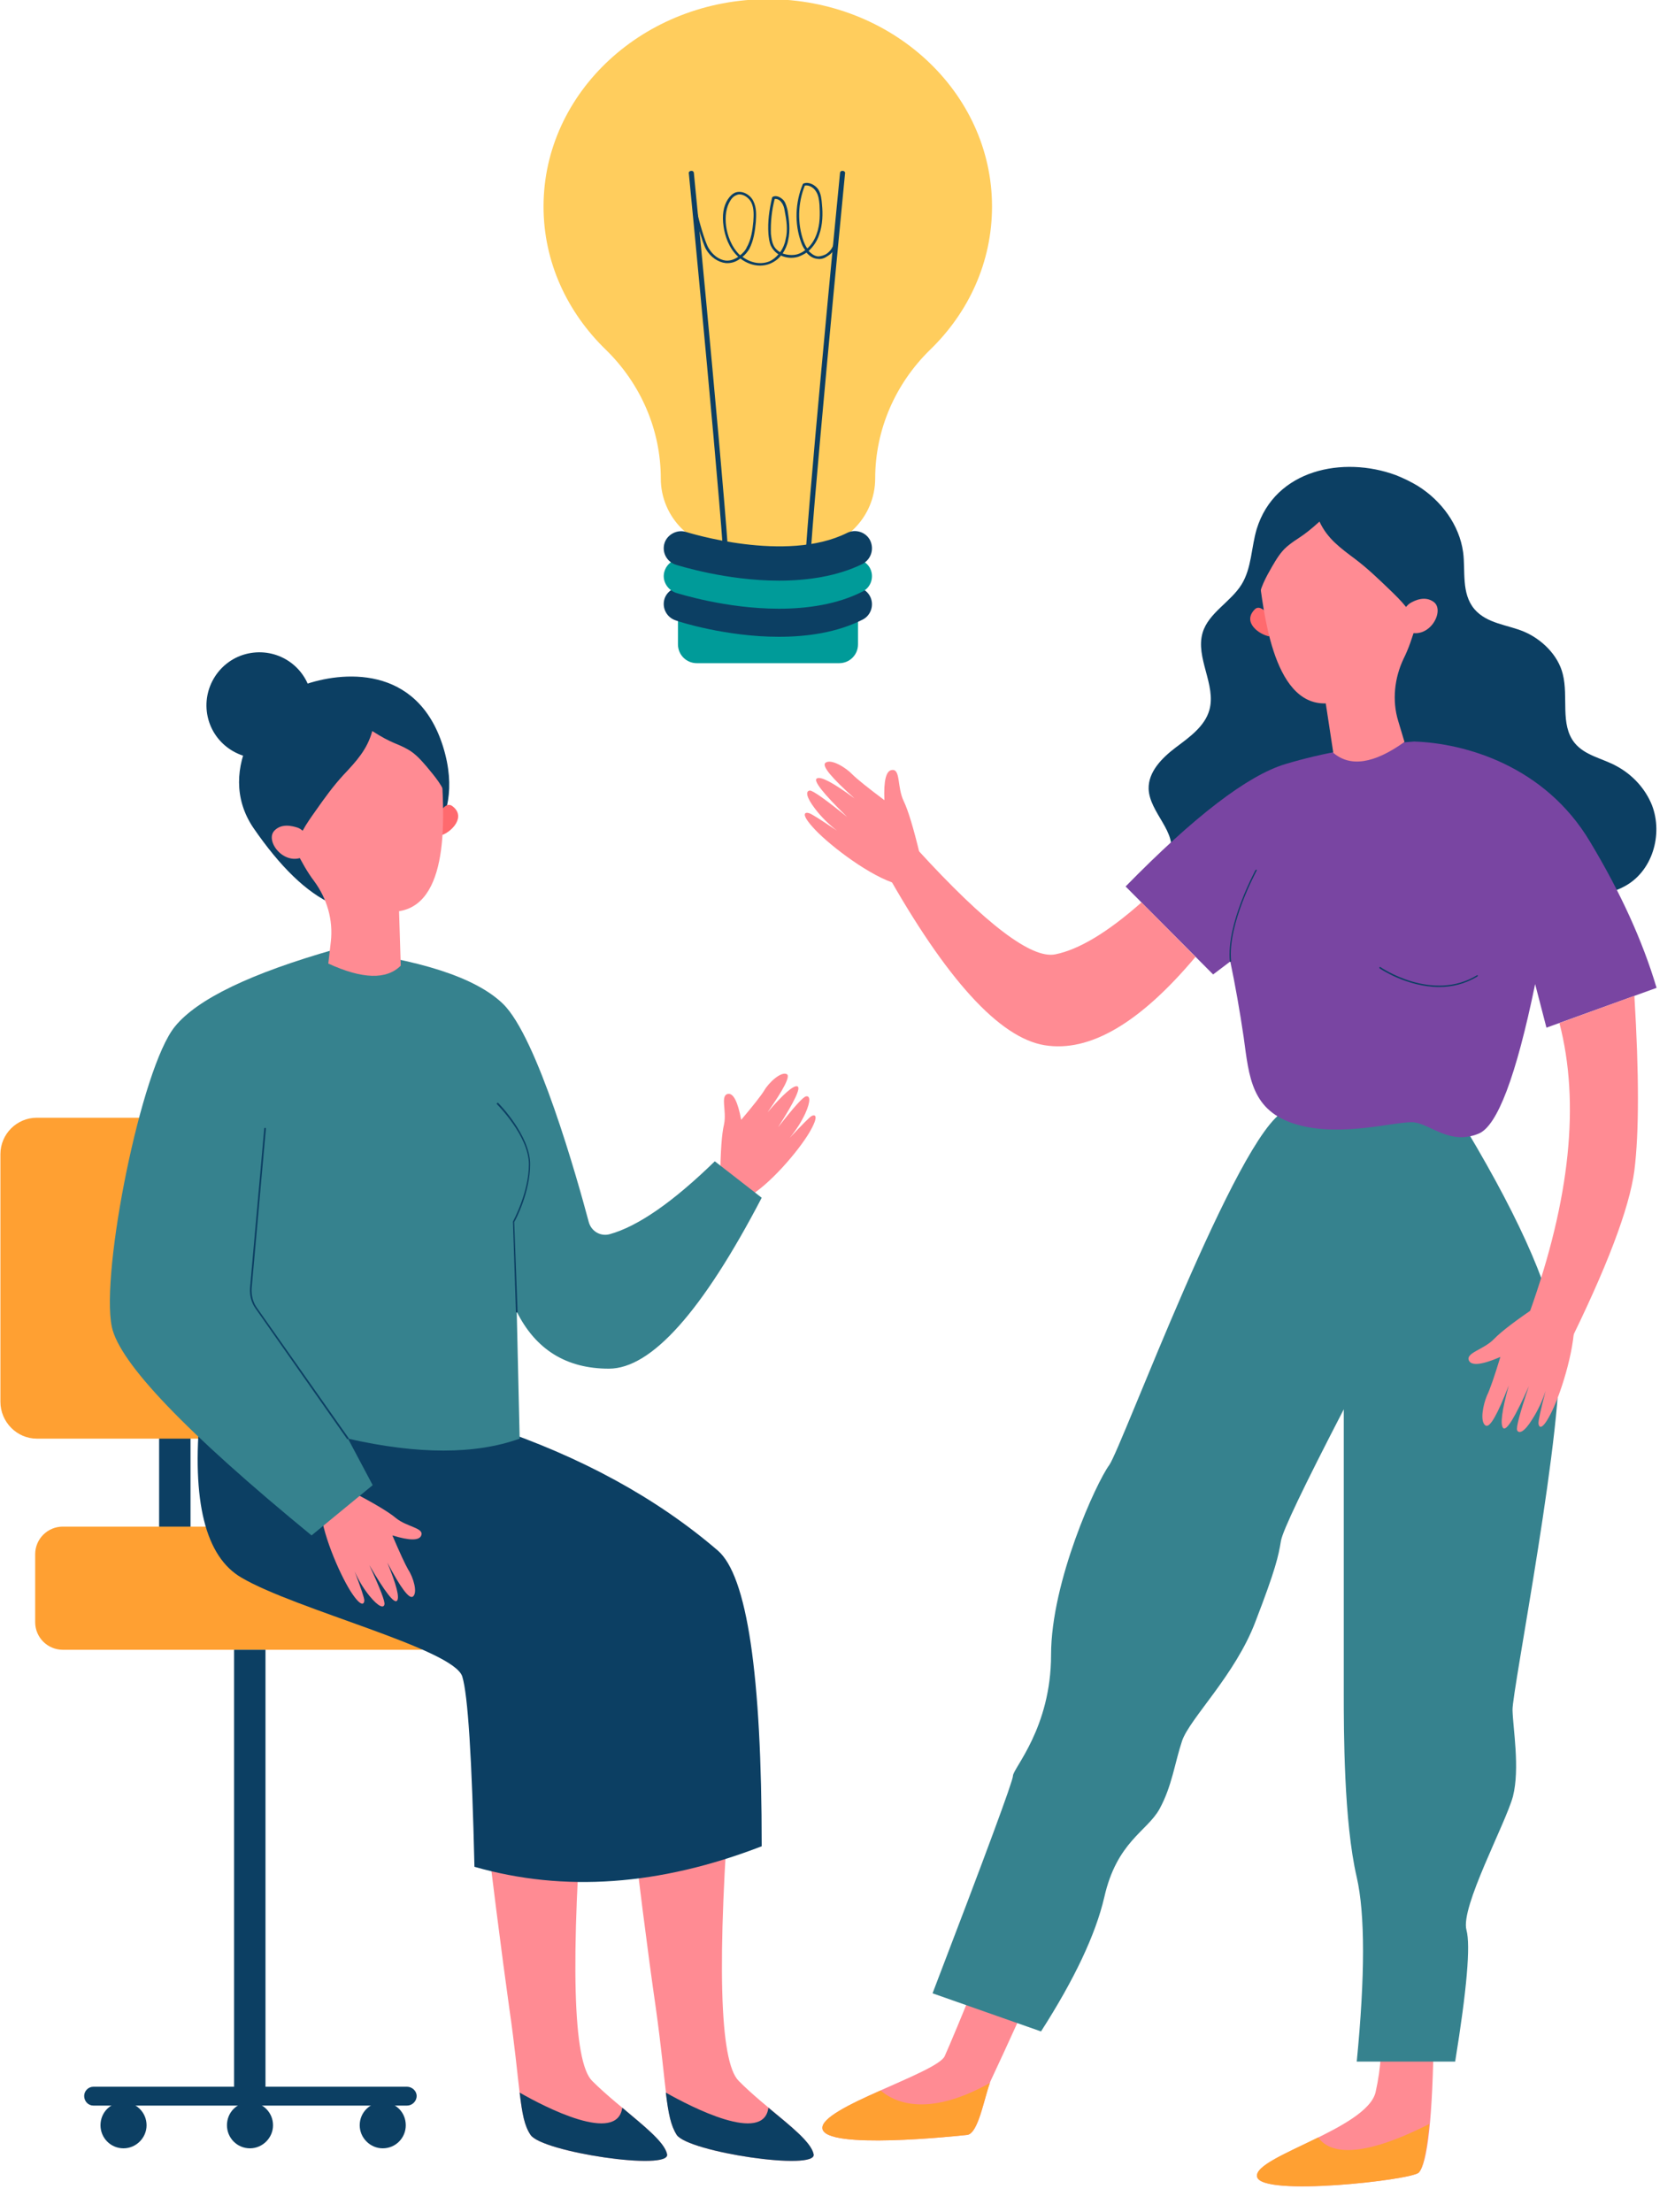<svg version="1.2" xmlns="http://www.w3.org/2000/svg" viewBox="0 0 400 528" width="400" height="528">
	<title>Vector Smart Object-ai</title>
	<style>
		.s0 { fill: #ff8b93 } 
		.s1 { fill: #0c3f63 } 
		.s2 { fill: #ffa032 } 
		.s3 { fill: #36828e } 
		.s4 { fill: #ff6a6e } 
		.s5 { fill: #7945a2 } 
		.s6 { fill: #ffcd5d } 
		.s7 { fill: #009b99 } 
	</style>
	<g id="Ñëîé 1">
		<path id="&lt;Path&gt;" class="s0" d="m174.5 424.9q-5 64.9 1.9 71.8c6.8 6.9 17 13.3 17.9 17.5c0.9 4.1-29.9-0.5-32.7-4.6c-2.7-4.2-2.3-11.1-5-30.4q-2.8-19.3-6.9-54.3z" />
		<g id="&lt;Group&gt;">
			<path id="&lt;Path&gt;" class="s1" d="m161.6 509.6c-1.4-2.2-2-5.1-2.6-10.1c6 3.4 23.4 12.4 24.5 3.6c5.3 4.4 10.2 8.2 10.8 11.1c0.9 4.1-29.9-0.5-32.7-4.6z" />
		</g>
		<path id="&lt;Path&gt;" class="s0" d="m139.5 424.9q-5 64.9 1.9 71.8c6.9 6.9 17 13.3 17.9 17.5c0.9 4.1-29.9-0.5-32.6-4.6c-2.8-4.2-2.3-11.1-5.1-30.4q-2.7-19.3-6.9-54.3z" />
		<g id="&lt;Group&gt;">
			<path id="&lt;Path&gt;" class="s1" d="m126.7 509.6c-1.5-2.2-2-5.1-2.6-10.1c5.9 3.4 23.3 12.4 24.5 3.6c5.2 4.4 10.1 8.2 10.7 11.1c0.9 4.1-29.9-0.5-32.6-4.6z" />
		</g>
		<g id="&lt;Group&gt;">
			<path id="&lt;Path&gt;" class="s1" d="m45.5 372h-7.5v-35.1h7.5z" />
		</g>
		<g id="&lt;Group&gt;">
			<path id="&lt;Path&gt;" class="s2" d="m100.3 393.8h-85.3c-3.6 0-6.6-2.9-6.6-6.6v-16.2c0-3.7 3-6.6 6.6-6.6h85.3c3.7 0 6.6 2.9 6.6 6.6v16.2c0 3.7-2.9 6.6-6.6 6.6z" />
		</g>
		<g id="&lt;Group&gt;">
			<path id="&lt;Path&gt;" class="s2" d="m67.8 343.4h-59c-4.8 0-8.7-4-8.7-8.8v-59.1c0-4.8 3.9-8.7 8.7-8.7h59c4.9 0 8.8 3.9 8.8 8.7v59.1c0 4.8-3.9 8.8-8.8 8.8z" />
		</g>
		<g id="&lt;Group&gt;">
			<path id="&lt;Path&gt;" class="s1" d="m63.4 500.3h-7.5v-106.5h7.5z" />
		</g>
		<g id="&lt;Group&gt;">
			<path id="&lt;Path&gt;" class="s1" d="m97.2 502.6h-74.9c-1.2 0-2.2-1-2.2-2.3c0-1.2 1-2.2 2.2-2.2h74.9c1.2 0 2.3 1 2.3 2.2c0 1.3-1.1 2.3-2.3 2.3z" />
		</g>
		<g id="&lt;Group&gt;">
			<path id="&lt;Path&gt;" class="s1" d="m85.9 507.3c0-3.1 2.5-5.5 5.5-5.5c3.1 0 5.5 2.4 5.5 5.5c0 3-2.4 5.5-5.5 5.5c-3 0-5.5-2.5-5.5-5.5z" />
		</g>
		<g id="&lt;Group&gt;">
			<path id="&lt;Path&gt;" class="s1" d="m24 507.3c0-3.1 2.4-5.5 5.5-5.5c3 0 5.5 2.4 5.5 5.5c0 3-2.5 5.5-5.5 5.5c-3.1 0-5.5-2.5-5.5-5.5z" />
		</g>
		<g id="&lt;Group&gt;">
			<path id="&lt;Path&gt;" class="s1" d="m54.2 507.3c0-3.1 2.4-5.5 5.5-5.5c3 0 5.5 2.4 5.5 5.5c0 3-2.5 5.5-5.5 5.5c-3.1 0-5.5-2.5-5.5-5.5z" />
		</g>
		<g id="&lt;Group&gt;">
			<path id="&lt;Path&gt;" class="s1" d="m117.2 340.5q32.3 10.8 54.2 29.6q10.5 9 10.5 70.6q-36.5 14.1-68.6 4.9q-0.9-38.9-2.9-45.4c-2-6.6-39.8-16-52.7-23.6q-13-7.5-9.9-39.7z" />
		</g>
		<path id="&lt;Path&gt;" class="s0" d="m172 280.8q0.1-9.1 0.9-12.4c0.7-3.3-1-7 1-7.3q1.9-0.2 3.1 6.2q4.4-5.2 5.5-7c1.1-1.9 4-4.6 5.4-3.9q1.3 0.7-4.6 9.1q5.7-6.6 7.1-6.2q1.4 0.4-4.6 9.8q5.7-7.3 6.7-7.4c0.9-0.2 1.2 1-0.2 4.1q-1.4 3-3.7 5.8q4.5-4.8 5.2-5.2c0.7-0.4 2-0.4-0.5 3.9c-2.6 4.4-9.7 12.8-15 15.6z" />
		<path id="&lt;Path&gt;" class="s0" d="m83.9 356q8.1 4.2 10.7 6.4c2.6 2.1 6.7 2.3 6 4.1q-0.7 1.9-6.9 0q2.7 6.3 3.8 8.2c1.2 1.8 2.3 5.5 1.1 6.4q-1.3 1-6.1-8.1q3.3 8 2.3 9.1q-1 1.1-6.6-8.5q3.9 8.4 3.6 9.4c-0.2 0.9-1.4 0.6-3.6-2.1q-2.1-2.6-3.5-5.8q2.3 6.1 2.3 6.9c0 0.8-0.6 2-3.3-2.2c-2.7-4.3-7.1-14.4-7.2-20.4z" />
		<g id="&lt;Group&gt;">
			<path id="&lt;Path&gt;" class="s3" d="m120.1 239.6c8.2 7.9 17.7 41.6 20.5 52.1c0.6 2.2 2.8 3.5 5 2.9q10.1-2.8 25.1-17.4l11.2 8.7q-21.3 40.8-36.5 40.8q-15.2 0-22-13.6l0.7 30.3q-15.9 5.7-41 0l5.9 11.1l-14.6 12q-45-36.9-47.7-49.8c-2.7-13 7-61.9 15.1-71.7q8-9.8 38.2-18.4q30.4 3.6 40.1 13z" />
		</g>
		<g id="&lt;Group&gt;">
			<path id="&lt;Path&gt;" class="s1" d="m123.4 313.3c-0.1 0-0.2-0.1-0.2-0.2l-0.7-21.4q0-0.1 0-0.1c0-0.1 3.8-6.9 3.8-13.7c0-6.7-7.5-14.2-7.6-14.3c-0.1-0.1-0.1-0.2 0-0.3c0.1-0.1 0.2-0.1 0.3 0c0.1 0.1 7.6 7.7 7.6 14.6c0 6.6-3.4 13.2-3.8 13.8l0.8 21.4c0 0.1-0.1 0.2-0.2 0.2q0 0 0 0z" />
		</g>
		<g id="&lt;Group&gt;">
			<path id="&lt;Path&gt;" class="s1" d="m83.1 343.5q-0.1 0-0.2 0l-21.9-31.2c-1-1.4-1.4-3.1-1.3-4.8l3.4-38.1c0-0.1 0.1-0.2 0.2-0.2c0.1 0 0.2 0.1 0.2 0.2l-3.4 38.1c-0.1 1.7 0.3 3.3 1.2 4.6l21.9 31.1c0.1 0.1 0.1 0.3 0 0.3q-0.1 0-0.1 0z" />
		</g>
		<g id="&lt;Group&gt;">
			<path id="&lt;Path&gt;" class="s1" d="m79.4 215.8q-9.2-4.1-18.9-18.2c-9.6-14.2 3.2-30.9 12-34.1c8.9-3.2 27.1-5.1 33.3 14.7c6.2 19.9-9 28.2-9.8 28.3z" />
		</g>
		<path id="&lt;Path&gt;" class="s4" d="m105 194q1.6-2.6 3-1.6c3.4 2.5-0.1 6.1-2.4 6.9z" />
		<path id="&lt;Path&gt;" class="s0" d="m105.4 183.8q0 0.4 0 0.8h0.1c0.2 7.1 2.7 30.9-10.2 32.9l0.4 13q-5.1 5.1-17.3-0.5l0.6-5.2c0.6-5.2-0.9-10.3-4-14.5c-3.1-4.1-5.6-9.8-8.7-16.9c-1.3-2.8-2.1-6-2-9.4c0.2-10.3 8.3-19 18.6-20c11.9-1.2 22.2 8 22.5 19.8z" />
		<g id="&lt;Group&gt;">
			<path id="&lt;Path&gt;" class="s1" d="m82 185c-2.4 2.6-4.5 5.5-6.6 8.5c-2.2 3.1-4.5 6.3-4.9 10.1c-3.4-2.4-5.7-6.1-7.6-9.9c-0.9-1.7-1.7-3.5-2.1-5.4c-0.4-2.7 0.1-5.5 0.7-8.2c0.8-3.5 1.6-7.1 3.8-9.8c1.5-1.8 3.6-3.1 5.7-4.2c4.9-2.5 10.5-3.8 15.9-3.2c5.5 0.6 10.8 3.2 14.2 7.5c4.3 5.6 5 13.1 5.6 20.2c-0.8-2.9-2.9-5.3-4.8-7.6c-1.3-1.5-2.6-3-4.3-4c-2.9-1.7-3.7-1.3-8.7-4.5c-1.2 4.4-3.8 7.2-6.9 10.5z" />
		</g>
		<path id="&lt;Path&gt;" class="s0" d="m73.3 204c-4.9 3.5-10.2-3.1-7.8-5.7c1.7-1.8 4.2-1.2 5.7-0.7c0.7 0.3 1.3 0.8 1.6 1.4q1.9 3.5 0.5 5z" />
		<g id="&lt;Group&gt;">
			<path id="&lt;Path&gt;" class="s1" d="m64.7 180.7c-6.8 1.5-13.6-2.8-15.1-9.6c-1.5-6.8 2.8-13.6 9.6-15.1c6.9-1.5 13.6 2.8 15.1 9.7c1.5 6.8-2.8 13.5-9.6 15z" />
		</g>
		<g id="&lt;Group&gt;">
			<g id="&lt;Group&gt;">
				<path id="&lt;Compound Path&gt;" class="s1" d="m280.8 178.4c3.2-2.4 6.9-5 8-8.9c1.7-6-3.4-12.5-1.6-18.5c1.4-4.7 6.7-7.3 9.3-11.5c2.4-3.9 2.3-8.8 3.6-13.2c4.4-14.3 20.7-17.5 33.2-12.9q2.8 1.1 5.3 2.6c5.6 3.5 9.9 9.3 10.8 15.8c0.6 4.5-0.5 9.8 2.7 13.6c3 3.5 7.9 3.7 11.9 5.4c4.2 1.8 8.1 5.6 9.2 10.1c1.4 5.5-0.7 12 2.8 16.4c2.5 3.1 6.7 3.7 10.1 5.6c3.7 2 6.8 5.3 8.4 9.3c2.7 7 0.1 16-6.8 19.5c-3.4 1.8-7.4 2.1-11.3 2.1c-7.4-0.2-14.8-1.6-21.7-4.3c-6.8-2.6-13.4-6.4-20.7-6.9c-6.3-0.4-12.4 1.7-18.6 2.9c-6.1 1.2-12.5 1.6-18.2 4.2c-2.5 1.1-4.8 2.7-7.4 3.7c-2.6 1.1-5.5 1.7-8.1 0.7c-2.6-1-4.6-3.9-3.9-6.5c0.4-1.3 1.2-2.3 1.6-3.5c1.9-5.4-4.9-10.1-5.1-15.8c-0.1-4.1 3.2-7.4 6.5-9.9z" />
			</g>
		</g>
		<path id="&lt;Path&gt;" class="s0" d="m342.4 485.2q-0.4 30.1-3.6 33.4c-1.8 1.8-37.6 5.8-38.6 1c-1-4.8 26.2-11.4 28.3-20.2q2-8.9 1-17.2z" />
		<path id="&lt;Path&gt;" class="s0" d="m245.4 477.5q-7.2 15.8-8.6 18.7c-1.5 2.9-2.9 13-5.8 13.4c-2.9 0.3-33.9 3.6-34.6-1.5c-0.7-5 27.4-13.3 29.2-17.3q1.8-4 8.6-20.6z" />
		<g id="&lt;Group&gt;">
			<path id="&lt;Path&gt;" class="s3" d="m350.2 269.7q20.2 33.8 22 51.3c1.8 17.5-11.2 83-11 87.2c0.1 4.3 1.8 13.9 0.1 20.6c-1.8 6.6-12.6 26.5-11.1 31.9q1.5 5.5-2.7 31.4h-23.5q3-30.8 0-44c-3.1-13.3-3.1-35-3.1-44.1q0-9 0-67.6q-14.4 27.8-15 31.4c-0.6 3.6-1.2 6.6-6.1 19.3c-4.8 12.7-15.6 23-17.5 28.4c-1.8 5.4-2.4 10.8-5.4 16.3c-3 5.4-10.2 7.8-13.2 21.1q-3.1 13.3-15.1 32l-25.9-9.1q19.2-50.1 19.2-51.9c0-1.8 9.1-11.4 9.1-28.9c0-17.5 10.8-41.1 13.9-45.3c3-4.2 30.7-79.4 41.9-84.5q11.1-5.1 43.4 4.5z" />
		</g>
		<path id="&lt;Path&gt;" class="s5" d="m337.7 177c12.2 0.4 31.2 5.8 42 23.9q10.9 18.1 15.9 34.9l-26.3 9.5l-2.7-10.4q-6.8 33-13.5 35.7c-6.8 2.8-11.4-2.2-15.4-2.7c-4.1-0.4-17.2 3.7-28.1 0.5c-10.8-3.2-11.3-11.3-12.6-20.8q-1.4-9.5-3.2-18.1l-4.1 3.1l-20.9-21q24.6-25.1 38.1-29.2q13.6-4.1 30.8-5.4z" />
		<path id="&lt;Path&gt;" class="s0" d="m390.3 237.7q1.7 28.1 0 41.7q-1.8 13.6-16.3 42.8l-8.7-9q14.5-40.5 7.1-69z" />
		<path id="&lt;Path&gt;" class="s4" d="m303.1 151.9c-2.3-0.4-6.5-3.3-3.5-6.4q1.1-1.2 3.2 1z" />
		<path id="&lt;Path&gt;" class="s0" d="m319.1 113c10.3-0.8 19.8 6.3 21.9 16.4c0.7 3.3 0.5 6.6-0.3 9.6c-1.8 7.5-3.2 13.6-5.5 18.2c-2.2 4.6-2.8 10-1.3 14.9l1.5 5q-10.9 7.8-17 2.6l-1.8-11.8c-13 0.4-14.9-23.5-16-30.5q0-0.4-0.1-0.8c-1.8-11.6 6.7-22.5 18.6-23.6z" />
		<g id="&lt;Group&gt;">
			<path id="&lt;Path&gt;" class="s1" d="m315.1 124.5c-4.4 4-5.2 3.8-7.8 6c-1.5 1.3-2.5 3-3.5 4.7c-1.5 2.6-3 5.3-3.3 8.3c-0.7-7-1.4-14.5 1.9-20.8c2.5-4.9 7.3-8.4 12.5-10c5.3-1.5 11-1.2 16.3 0.3c2.2 0.7 4.5 1.6 6.3 3.1c2.7 2.3 4.1 5.7 5.5 9c1.1 2.5 2.1 5.1 2.2 7.9c0 1.9-0.5 3.8-1.1 5.7c-1.2 4-2.7 8.1-5.7 11.1c-1-3.7-3.9-6.5-6.6-9.1c-2.6-2.5-5.2-5-8.1-7.2c-3.6-2.7-6.7-4.9-8.6-9z" />
		</g>
		<path id="&lt;Path&gt;" class="s0" d="m335.3 145.7c0.3-0.7 0.8-1.3 1.4-1.7c1.3-0.8 3.7-1.8 5.7-0.3c2.8 2.1-1.2 9.5-6.7 6.9q-1.6-1.2-0.4-4.9z" />
		<g id="&lt;Group&gt;">
			<path id="&lt;Path&gt;" class="s1" d="m293.8 229.6c-0.1 0-0.1 0-0.1-0.1c-0.9-9 6.1-21.7 6.1-21.8c0.1-0.1 0.2-0.1 0.3-0.1c0 0 0.1 0.1 0 0.2c0 0.1-7 12.7-6.1 21.6c0 0.1-0.1 0.2-0.2 0.2q0 0 0 0z" />
		</g>
		<g id="&lt;Group&gt;">
			<path id="&lt;Path&gt;" class="s1" d="m343.7 235.6c-7.7 0-14.2-4.4-14.3-4.5c0-0.1 0-0.2 0-0.2c0.1-0.1 0.2-0.1 0.2-0.1c0.1 0.1 12.4 8.5 23.1 2c0-0.1 0.1 0 0.2 0c0 0.1 0 0.2-0.1 0.3c-3 1.8-6.1 2.5-9.1 2.5z" />
		</g>
		<g id="&lt;Group&gt;">
			<path id="&lt;Path&gt;" class="s2" d="m338.8 518.6c-1.8 1.8-37.6 5.8-38.6 1c-0.6-2.6 7.1-5.7 14.6-9.4c2.1 3 8.2 6.1 26.5-3.2c-0.5 5.6-1.3 10.4-2.5 11.6z" />
		</g>
		<g id="&lt;Group&gt;">
			<path id="&lt;Path&gt;" class="s2" d="m236.4 497.2c-1.4 3.7-2.8 12-5.4 12.4c-2.9 0.3-33.9 3.6-34.6-1.5c-0.4-2.5 6.6-5.9 13.9-9.1c2.9 2.5 10.7 6.8 26.1-1.8z" />
		</g>
		<path id="&lt;Path&gt;" class="s0" d="m375.9 314.2c0.6 6.4-2.9 17.8-5.3 22.7c-2.4 4.9-3.1 3.8-3.2 2.9q-0.1-0.9 1.7-7.8q-1.2 3.7-3.2 6.8c-1.9 3.1-3.2 3.5-3.6 2.6q-0.4-1 2.8-10.5q-4.9 11-6.1 10q-1.2-1.1 1.3-10.2q-4 10.4-5.5 9.6c-1.5-0.9-0.6-5.1 0.3-7.2q1-2 3.2-9.2q-6.5 2.8-7.5 0.9c-0.9-1.9 3.5-2.6 6-5.2q2.6-2.7 10.8-8.2z" />
		<path id="&lt;Path&gt;" class="s0" d="m214.2 211c-6.2-1.7-15.7-8.9-19.5-12.9c-3.8-4-2.4-4.3-1.5-4q0.8 0.2 6.7 4.2q-3.1-2.4-5.3-5.3c-2.2-2.9-2.2-4.2-1.2-4.3q1.1 0 8.9 6.3q-8.7-8.5-7.2-9.2q1.4-0.8 9 4.8q-8.3-7.4-7-8.5c1.3-1.1 4.9 1.1 6.5 2.8q1.6 1.6 7.6 6.1q-0.3-7 1.8-7.2c2.1-0.3 1.2 4.1 2.8 7.4q1.6 3.3 3.9 12.9z" />
		<path id="&lt;Path&gt;" class="s0" d="m285.5 228.4q-19.9 23.7-36 21.1q-16.2-2.6-38.2-41.9l7.8-4.8q24.4 26.7 32.9 25q8.5-1.7 20.6-12.4z" />
		<g id="&lt;Group&gt;">
			<path id="&lt;Path&gt;" class="s6" d="m222.1 83.5c-8.3 8.1-13.1 19.1-13.1 30.7c0 9.3-7.6 16.9-16.9 16.9h-17.4c-9.3 0-16.9-7.6-16.9-16.9c0-11.6-4.8-22.6-13.1-30.7c-9.2-8.9-14.9-20.9-14.9-34.2c0-27.3 24-49.5 53.6-49.5c29.6 0 53.5 22.2 53.5 49.5c0 13.3-5.6 25.3-14.8 34.2z" />
		</g>
		<g id="&lt;Group&gt;">
			<path id="&lt;Path&gt;" class="s1" d="m192.8 137.3c-0.4 0-0.6-0.3-0.6-0.6c-0.3-5.5 8-91.7 8.4-95.4c0-0.3 0.3-0.6 0.7-0.5c0.3 0 0.6 0.3 0.5 0.6c-0.1 0.9-8.7 89.8-8.4 95.2c0 0.4-0.2 0.7-0.6 0.7q0 0 0 0z" />
		</g>
		<g id="&lt;Group&gt;">
			<path id="&lt;Path&gt;" class="s1" d="m173.5 137.3q0 0 0 0c-0.4 0-0.6-0.3-0.6-0.7c0.3-5.4-8.3-94.3-8.4-95.2c-0.1-0.3 0.2-0.6 0.5-0.6c0.4-0.1 0.7 0.2 0.7 0.5c0.4 3.7 8.7 89.9 8.4 95.4c0 0.3-0.3 0.6-0.6 0.6z" />
		</g>
		<g id="&lt;Group&gt;">
			<g id="&lt;Group&gt;">
				<path id="&lt;Compound Path&gt;" fill-rule="evenodd" class="s1" d="m181.5 63.4c-1.6 0-3.3-0.6-4.7-1.7c-1 0.8-2.2 1.2-3.5 1.1c-1.8-0.2-3.6-1.4-4.7-3.3c-0.9-1.6-2.4-7.2-2.8-9.1c-0.1-0.1 0.1-0.3 0.2-0.3c0.2-0.1 0.4 0 0.4 0.2c0.4 2 1.9 7.4 2.8 8.9c1 1.7 2.5 2.8 4.1 3c1.1 0.1 2.1-0.3 3-0.9q0 0 0 0c-2.3-2.1-3.2-5.1-3.5-7.2q-0.6-4 1-6.5q0.8-1.2 1.7-1.6c1.7-0.7 3.7 0.5 4.4 2c0.8 1.6 0.7 3.3 0.6 5c-0.2 2.1-0.5 4.4-1.6 6.5c-0.4 0.6-0.9 1.3-1.6 1.8c2 1.5 4.4 1.9 6.4 1.1c0.9-0.4 1.6-1 2.2-1.7c-0.8-0.5-1.4-1.2-1.8-2c-0.4-0.9-0.5-1.9-0.6-2.9c-0.2-2.9 0.2-5.8 0.9-8.7q0.1-0.1 0.3-0.2c0.9-0.3 1.9 0.3 2.5 1c0.5 0.7 0.7 1.6 0.9 2.4c0.3 2 0.7 4.6 0.1 7.1c-0.2 1.1-0.7 2.2-1.3 3.1c1.1 0.4 2.4 0.5 3.5 0.2q1-0.3 1.9-1c-0.5-0.6-0.8-1.3-1-1.9c-1.6-4.4-1.4-9.5 0.4-13.8q0.1-0.2 0.2-0.2c1.3-0.5 2.8 0.4 3.5 1.4c0.7 1.1 0.8 2.5 0.9 3.7c0.2 2 0.2 4.7-0.7 7.2c-0.5 1.5-1.4 2.8-2.5 3.8c0.6 0.6 1.3 1.2 2.2 1.3c0.8 0 1.5-0.3 1.9-0.5c1.5-0.9 2.4-2.8 2.1-4.6c0-0.1 0.1-0.3 0.3-0.3c0.2 0 0.3 0.1 0.4 0.2c0.3 2.1-0.7 4.2-2.5 5.2c-0.7 0.5-1.5 0.7-2.2 0.6c-1.2-0.1-2-0.7-2.7-1.5q-0.9 0.6-2 1c-1.4 0.4-2.8 0.3-4.1-0.3c-0.7 0.9-1.6 1.5-2.5 1.9q-1.2 0.5-2.5 0.5zm-4.9-17q-0.4 0-0.8 0.2q-0.8 0.3-1.4 1.3c-1 1.6-1.3 3.7-1 6.1c0.3 2.1 1.2 4.9 3.3 6.9q0.1 0 0.1 0c0.6-0.5 1.2-1.1 1.5-1.8c1.1-1.9 1.4-4.2 1.6-6.2c0.1-1.5 0.2-3.2-0.5-4.6c-0.5-1-1.7-1.9-2.8-1.9zm8.4 1.1c-0.7 2.7-1 5.5-0.9 8.3c0.1 0.9 0.2 1.8 0.6 2.7c0.3 0.7 0.9 1.3 1.6 1.7c0.6-0.8 1.1-1.9 1.3-3c0.6-2.3 0.2-4.8-0.2-6.8c-0.1-0.7-0.3-1.5-0.8-2.1c-0.3-0.5-1-0.9-1.6-0.8zm7.2-3.2c-1.7 4.2-1.8 9.1-0.3 13.3c0.2 0.4 0.4 1.1 0.9 1.7c0.9-0.8 1.7-2 2.2-3.4c0.9-2.4 0.8-5 0.7-7c-0.1-1.1-0.2-2.3-0.9-3.3c-0.5-0.8-1.6-1.5-2.6-1.3z" />
			</g>
		</g>
		<g id="&lt;Group&gt;">
			<path id="&lt;Path&gt;" class="s7" d="m200.4 158.3h-34c-2.5 0-4.5-2-4.5-4.5v-7.8h43v7.8c0 2.5-2 4.5-4.5 4.5z" />
		</g>
		<g id="&lt;Group&gt;">
			<path id="&lt;Path&gt;" class="s1" d="m186 152c-12.6 0-23.9-3.6-24.6-3.9c-2.2-0.7-3.4-3-2.7-5.2c0.7-2.1 3.1-3.3 5.2-2.6c0.4 0.1 23.8 7.6 38.4 0.2c2-1 4.5-0.1 5.5 1.9c1 2 0.2 4.5-1.8 5.5c-6.1 3.1-13.3 4.1-20 4.1z" />
		</g>
		<g id="&lt;Group&gt;">
			<path id="&lt;Path&gt;" class="s7" d="m186 145.3c-12.6 0-23.9-3.6-24.6-3.8c-2.2-0.8-3.4-3.1-2.7-5.2c0.7-2.2 3.1-3.4 5.2-2.7c0.4 0.2 23.8 7.6 38.4 0.3c2-1 4.5-0.2 5.5 1.8c1 2 0.2 4.5-1.8 5.5c-6.1 3.1-13.3 4.1-20 4.1z" />
		</g>
		<g id="&lt;Group&gt;">
			<path id="&lt;Path&gt;" class="s1" d="m186 138.6c-12.6 0-23.9-3.6-24.6-3.8c-2.2-0.7-3.4-3-2.7-5.2c0.7-2.1 3.1-3.3 5.2-2.6c0.4 0.1 23.8 7.5 38.4 0.2c2-1 4.5-0.2 5.5 1.8c1 2.1 0.2 4.5-1.8 5.6c-6.1 3-13.3 4-20 4z" />
		</g>
	</g>
</svg>